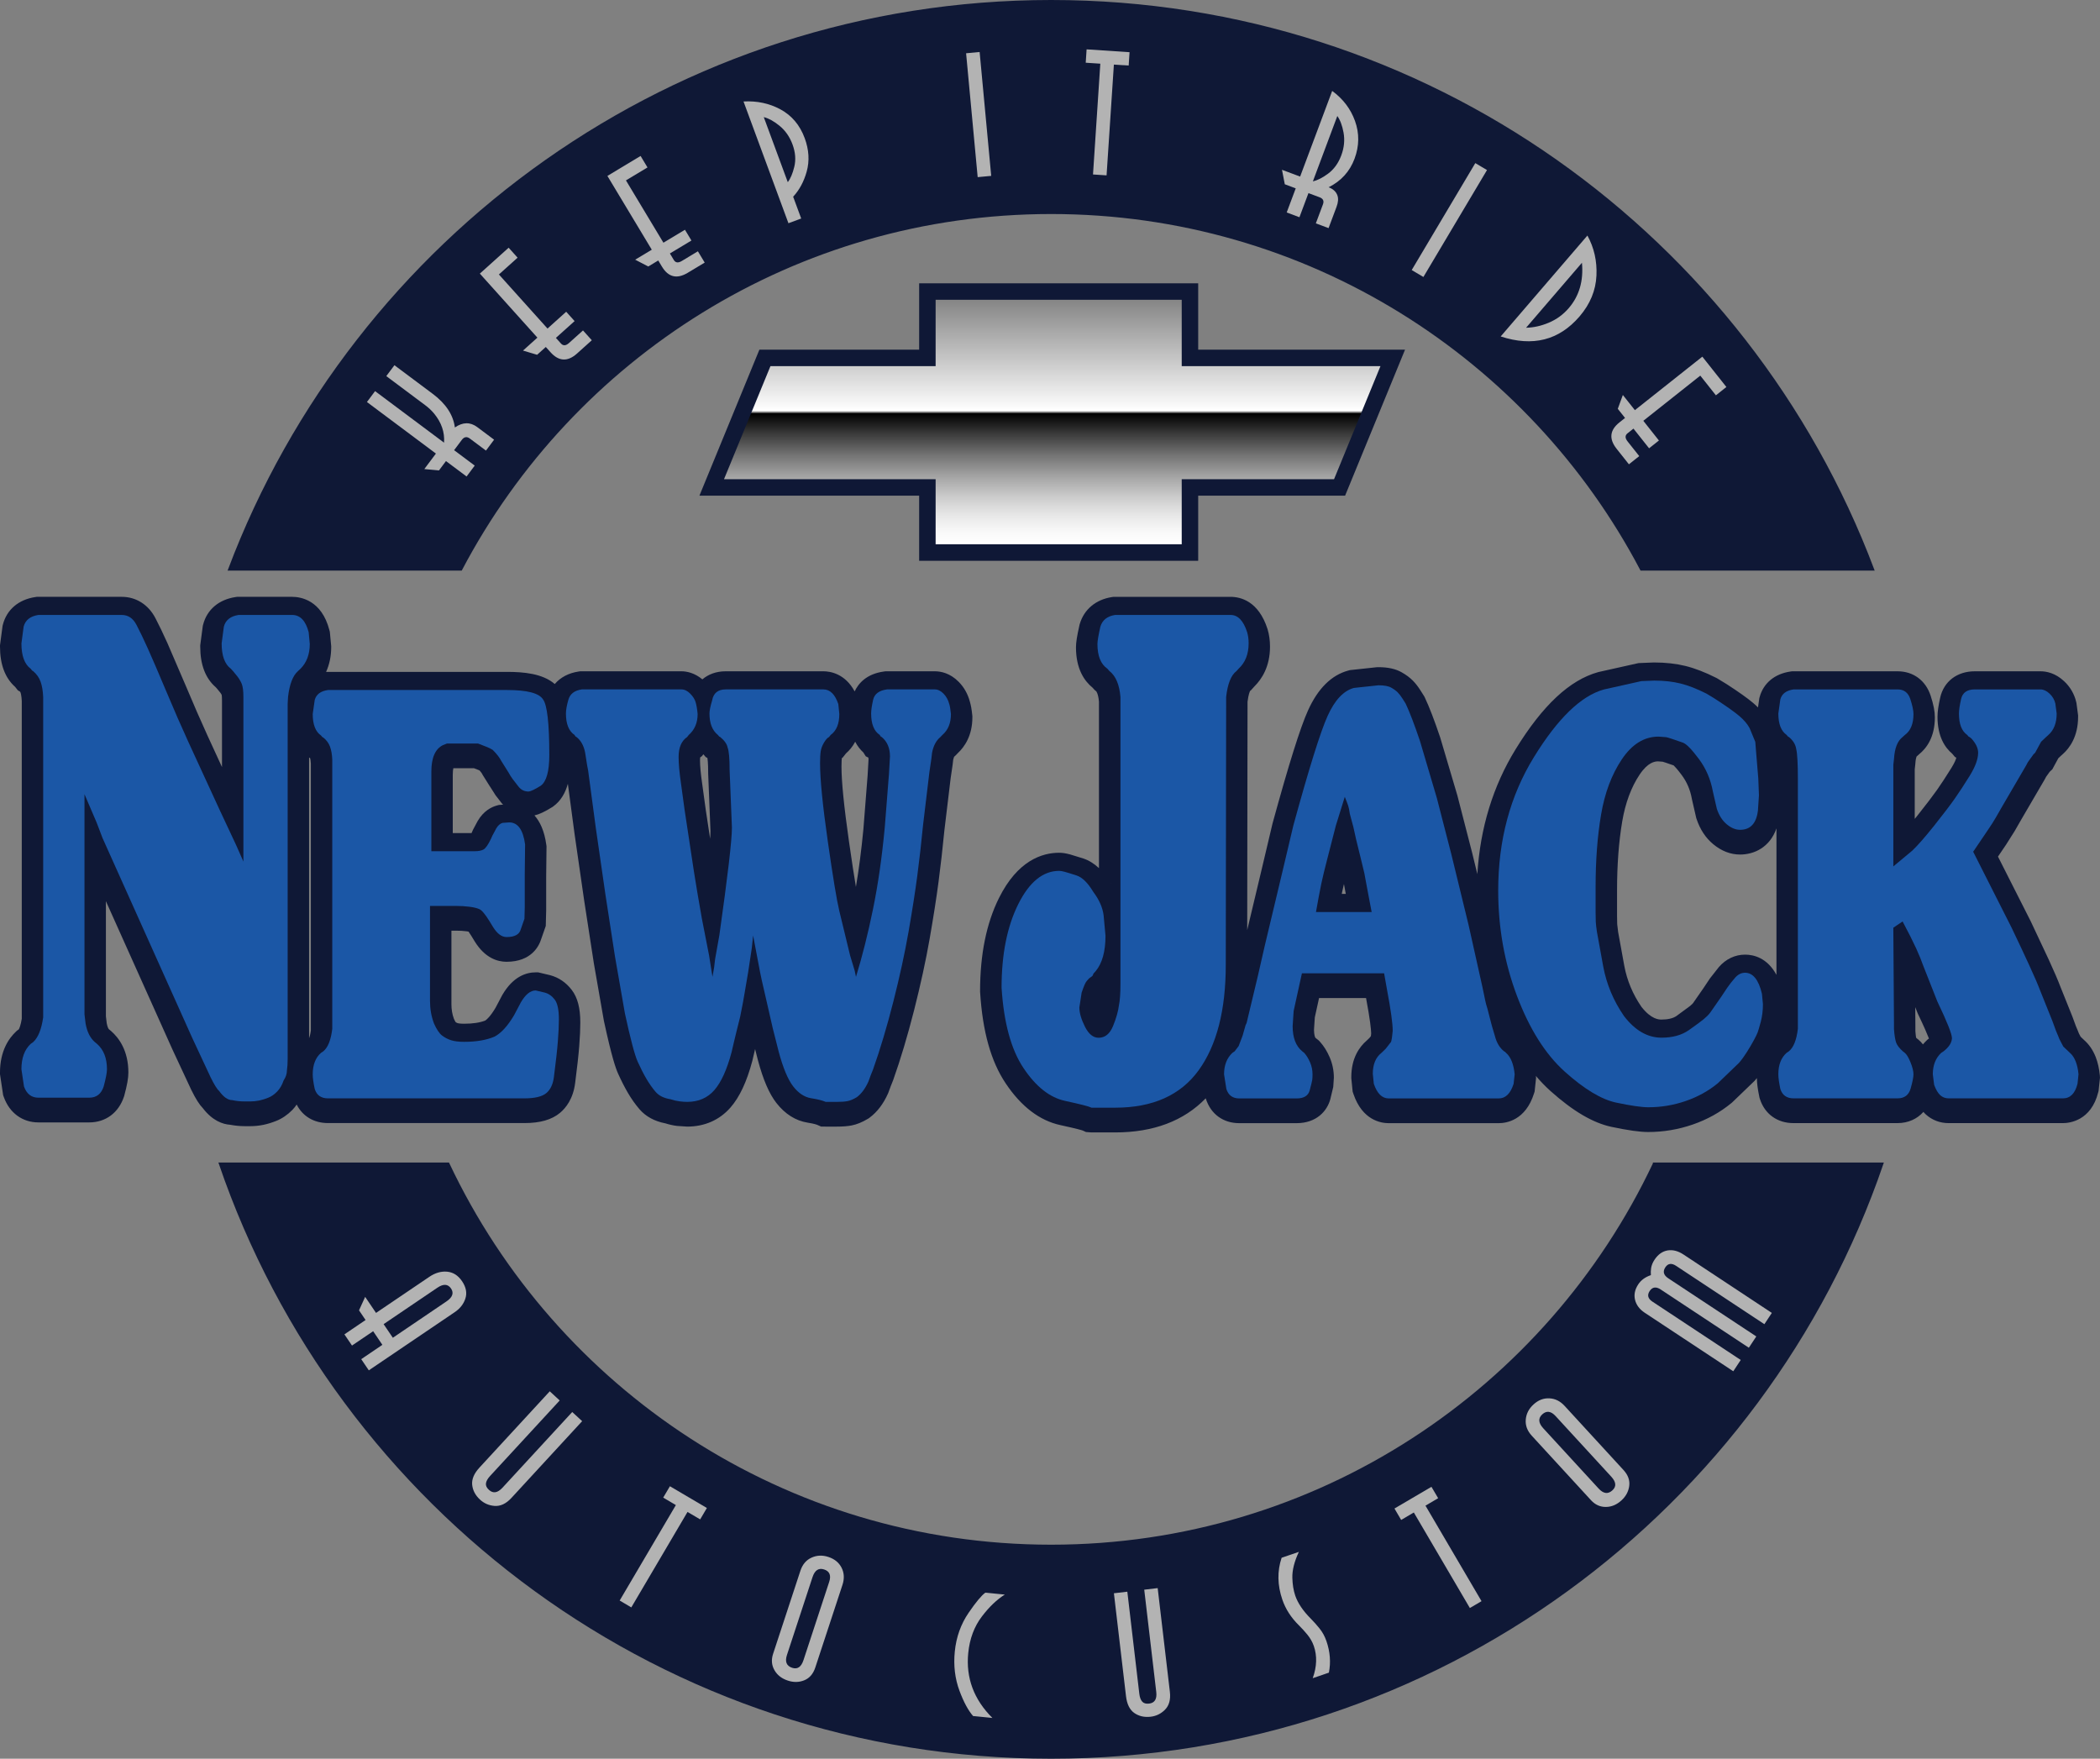 <?xml version="1.0" encoding="utf-8"?>
<!-- Generator: Adobe Illustrator 16.0.0, SVG Export Plug-In . SVG Version: 6.00 Build 0)  -->
<!DOCTYPE svg PUBLIC "-//W3C//DTD SVG 1.1//EN" "http://www.w3.org/Graphics/SVG/1.1/DTD/svg11.dtd">
<svg version="1.1" id="レイヤー_1" xmlns="http://www.w3.org/2000/svg" xmlns:xlink="http://www.w3.org/1999/xlink" x="0px"
	 y="0px" width="707.986px" height="592.917px" viewBox="7.946 10.36 707.986 592.917"
	 enable-background="new 7.946 10.36 707.986 592.917" xml:space="preserve">
<rect x="7.946" y="10.36" width="707.986" height="592.917" fill="#808080" stroke="none"/>
<path fill="#0F1836" stroke="#0F1836" stroke-width="0.774" d="M362.324,82.127c86.363,0,161.33,48.74,198.939,120.202h78.146
	C597.174,90.379,489.061,10.747,362.324,10.747c-126.731,0-234.849,79.632-277.089,191.582h78.146
	C200.993,130.867,275.961,82.127,362.324,82.127z M565.579,402.666c-35.971,76.145-113.451,128.84-203.255,128.84
	c-89.802,0-167.286-52.695-203.256-128.84H82.115C121.949,519.138,232.353,602.89,362.324,602.89
	c129.978,0,240.374-83.752,280.205-200.225H565.579L565.579,402.666z"/>
<g>
	<path fill="#B3B3B3" d="M163.729,442.306c1.371,2.027,1.734,4,1.09,5.9c-0.605,1.809-1.788,3.313-3.549,4.51l-28.987,19.627
		l-2.556-3.768l7.131-4.83l-3.106-4.59l-7.136,4.828l-2.557-3.77l7.136-4.836l-2.211-3.264l2.071-4.541l3.665,5.412l17.995-12.184
		c1.951-1.322,3.947-1.9,5.973-1.717C160.722,439.269,162.395,440.337,163.729,442.306z M160.007,444.753
		c-1.05-1.545-2.576-1.637-4.588-0.279l-18.143,12.291l3.111,4.592l18.043-12.227C160.509,447.732,161.031,446.267,160.007,444.753z
		"/>
	<path fill="#B3B3B3" d="M204.21,489.474l-23.857,25.896c-1.797,1.947-3.708,2.838-5.712,2.674
		c-1.873-0.146-3.492-0.859-4.862-2.115c-1.574-1.453-2.451-3.113-2.646-5.002c-0.188-1.889,0.638-3.83,2.47-5.813l23.689-25.705
		l3.35,3.088l-23.482,25.473c-0.815,0.891-1.274,1.703-1.379,2.461c-0.109,0.756,0.223,1.492,1.005,2.205
		c1.401,1.293,2.919,1.051,4.563-0.725l23.517-25.521L204.21,489.474z"/>
	<path fill="#B3B3B3" d="M246.261,518.746L244,522.587l-4.269-2.506l-18.949,32.182l-3.923-2.318l18.944-32.178l-4.267-2.52
		l2.261-3.834L246.261,518.746z"/>
	<path fill="#B3B3B3" d="M287.249,535.261c2.073,0.682,3.548,1.895,4.432,3.635c0.881,1.75,0.977,3.66,0.299,5.742l-9.159,27.859
		c-0.724,2.213-1.996,3.666-3.817,4.371c-1.723,0.676-3.542,0.701-5.453,0.066c-2.034-0.67-3.526-1.816-4.475-3.451
		c-0.992-1.689-1.156-3.541-0.5-5.545l9.21-28.023c0.706-2.135,1.951-3.617,3.743-4.424
		C283.319,534.671,285.229,534.589,287.249,535.261z M285.789,539.47c-1.843-0.609-3.147,0.258-3.917,2.602l-8.608,26.209
		c-0.75,2.271-0.168,3.719,1.751,4.344c1.781,0.594,3.055-0.268,3.813-2.58l8.663-26.371
		C288.215,541.48,287.643,540.076,285.789,539.47z"/>
	<path fill="#B3B3B3" d="M346.705,547.937c-2.692,1.686-5.268,4.145-7.728,7.383c-2.595,3.406-4.125,7.52-4.604,12.336
		c-0.828,8.361,1.889,15.65,8.15,21.881l-6.509-0.65c-1.648-1.879-3.177-4.713-4.589-8.504c-1.525-4.092-2.053-8.496-1.585-13.23
		c0.487-4.896,2.05-9.273,4.688-13.115c2.41-3.521,4.28-5.768,5.604-6.74L346.705,547.937z"/>
	<path fill="#B3B3B3" d="M398.241,545.753l4.113,34.975c0.308,2.633-0.264,4.664-1.698,6.074c-1.329,1.32-2.919,2.096-4.771,2.311
		c-2.117,0.248-3.963-0.168-5.518-1.248c-1.55-1.084-2.489-2.969-2.803-5.666l-4.08-34.705l4.526-0.531l4.04,34.404
		c0.139,1.195,0.463,2.08,0.962,2.641c0.505,0.58,1.28,0.805,2.335,0.682c1.891-0.221,2.699-1.531,2.414-3.936l-4.05-34.465
		L398.241,545.753z"/>
	<path fill="#B3B3B3" d="M445.836,533.541c-1.533,3.285-2.263,6.197-2.193,8.74c0.06,2.275,0.386,4.273,0.979,6.018
		c0.876,2.541,2.612,5.115,5.214,7.73c1.108,1.135,2.097,2.234,2.955,3.313c1.008,1.242,1.796,2.686,2.345,4.291
		c1.243,3.613,1.516,7.154,0.826,10.619l-5.451,1.875c1.4-3.881,1.521-7.5,0.374-10.848c-0.473-1.355-1.192-2.629-2.171-3.83
		c-0.879-1.074-1.834-2.127-2.878-3.16c-2.616-2.578-4.47-5.457-5.556-8.617c-1.682-4.895-1.771-9.604-0.253-14.145L445.836,533.541
		z"/>
	<path fill="#B3B3B3" d="M490.538,511.605l2.26,3.842l-4.271,2.51l18.895,32.205l-3.934,2.305l-18.891-32.205l-4.271,2.512
		l-2.255-3.85L490.538,511.605z"/>
	<path fill="#B3B3B3" d="M524.926,483.865c1.604-1.48,3.388-2.178,5.345-2.086c1.949,0.082,3.669,0.928,5.147,2.537l19.842,21.604
		c1.572,1.707,2.225,3.523,1.949,5.451c-0.254,1.84-1.117,3.438-2.6,4.803c-1.579,1.447-3.314,2.193-5.204,2.215
		c-1.96,0.043-3.649-0.717-5.08-2.27l-19.96-21.73c-1.52-1.648-2.197-3.465-2.033-5.422
		C522.494,487.001,523.355,485.302,524.926,483.865z M527.885,487.191c-1.43,1.313-1.308,2.881,0.356,4.691l18.663,20.316
		c1.615,1.756,3.167,1.959,4.649,0.588c1.389-1.27,1.26-2.793-0.381-4.588l-18.784-20.441
		C530.831,486.056,529.326,485.869,527.885,487.191z"/>
	<path fill="#B3B3B3" d="M560.266,443.341c0.938-1.424,2.354-2.451,4.256-3.1c-0.071-0.805-0.044-1.605,0.083-2.426
		c0.161-0.939,0.539-1.855,1.138-2.758c1.187-1.799,2.648-2.836,4.396-3.139c1.755-0.289,3.536,0.166,5.345,1.355l29.813,19.707
		l-2.513,3.801l-29.729-19.646c-1.55-1.035-2.772-0.871-3.66,0.467c-0.938,1.424-0.604,2.652,0.979,3.699l29.685,19.609
		l-2.516,3.809l-29.683-19.621c-1.582-1.047-2.839-0.887-3.743,0.498c-0.912,1.373-0.604,2.568,0.916,3.572l29.778,19.678
		l-2.509,3.805l-29.869-19.736c-1.744-1.162-2.828-2.611-3.255-4.346C558.754,446.818,559.115,445.083,560.266,443.341z"/>
</g>
<path fill="#0F1836" d="M411.9,128.238c0-6.278,0-22.375,0-22.375h-5.555h-88.521c0,0,0,16.098,0,22.375c-9.005,0-53.854,0-53.854,0
	l-20.222,49.233c0,0,64.627,0,74.076,0c0,6.198,0,21.943,0,21.943H411.9c0,0,0-15.746,0-21.943c8.837,0,49.526,0,49.526,0
	l20.212-49.233C481.638,128.238,421.245,128.238,411.9,128.238z"/>
<g>
	<path fill="#B3B3B3" d="M134.398,142.22l23.253,17.375c0.253-3.519-0.868-6.791-3.36-9.819c-0.855-1.028-1.858-1.972-3.013-2.832
		l-13.097-9.788l2.742-3.671l12.912,9.648c4.421,3.304,6.909,7.083,7.467,11.337c2.667-1.846,5.182-1.886,7.548-0.118l5.674,4.24
		l-2.744,3.671l-5.414-4.045c-1.026-0.767-1.935-0.622-2.725,0.436l-2.6,3.476l6.953,5.196l-2.744,3.671l-6.953-5.196l-2.354,3.151
		L151,168.496l3.908-5.229l-23.253-17.376L134.398,142.22z"/>
	<path fill="#B3B3B3" d="M169.719,102.599l9.71-8.729l3.017,3.358l-6.301,5.663l16.387,18.231l6.301-5.664l2.832,3.151l-6.301,5.663
		l1.703,1.895c0.753,0.837,1.659,0.779,2.72-0.175l4.709-4.232l2.971,3.305l-4.974,4.471c-3.158,2.838-6.138,2.697-8.942-0.423
		l-1.596-1.775l-2.927,2.629l-4.76-1.417l4.854-4.363L169.719,102.599z"/>
	<path fill="#B3B3B3" d="M212.723,69.667l11.188-6.727l2.326,3.869l-7.261,4.365l12.632,21.009l7.26-4.366l2.185,3.631l-7.263,4.365
		l1.313,2.184c0.581,0.965,1.479,1.08,2.704,0.345l5.427-3.264l2.291,3.81l-5.731,3.445c-3.638,2.188-6.538,1.484-8.698-2.111
		l-1.23-2.047l-3.372,2.027l-4.406-2.294l5.596-3.363L212.723,69.667z"/>
	<path fill="#B3B3B3" d="M258.612,44.569c4.537-0.246,8.668,0.631,12.395,2.629c3.857,2.075,6.602,5.317,8.228,9.725
		c1.453,3.935,1.676,7.702,0.671,11.301c-0.944,3.372-2.463,6.188-4.56,8.452l2.713,7.35l-4.302,1.587L258.612,44.569z
		 M273.536,71.775c0.913-1.185,1.646-2.916,2.197-5.192c0.579-2.367,0.377-4.882-0.605-7.544c-0.962-2.606-2.447-4.72-4.458-6.34
		c-1.863-1.506-3.605-2.459-5.228-2.855L273.536,71.775z"/>
	<path fill="#B3B3B3" d="M338.214,27.889l3.905,41.763l-4.563,0.426l-3.904-41.763L338.214,27.889z"/>
	<path fill="#B3B3B3" d="M388.761,27.957l-0.3,4.504l-4.986-0.329l-2.463,37.349l-4.574-0.302l2.464-37.349l-4.92-0.325l0.297-4.504
		L388.761,27.957z"/>
	<path fill="#B3B3B3" d="M457.074,41.011c3.655,2.675,6.221,6.049,7.689,10.123c1.506,4.192,1.456,8.444-0.157,12.754
		c-1.604,4.293-4.515,7.496-8.729,9.609c1.521,0.569,2.505,1.478,2.955,2.724c0.378,1.053,0.281,2.344-0.29,3.872l-2.686,7.175
		l-4.292-1.606l2.398-6.411c0.429-1.145,0.051-1.94-1.139-2.384l-3.748-1.403l-3.041,8.131l-4.293-1.606l3.042-8.13l-3.688-1.379
		l-0.943-4.876l6.113,2.287L457.074,41.011z M450.565,71.496c1.515-0.326,3.207-1.176,5.074-2.551
		c2.006-1.47,3.503-3.533,4.498-6.191c0.975-2.601,1.227-5.172,0.764-7.712c-0.43-2.358-1.128-4.216-2.096-5.575L450.565,71.496z"/>
	<path fill="#B3B3B3" d="M509.267,67.692l-21.443,36.049l-3.938-2.343l21.439-36.049L509.267,67.692z"/>
	<path fill="#B3B3B3" d="M543.119,89.766c2.26,4.122,3.273,8.613,3.05,13.474c-0.228,5.04-2.13,9.64-5.705,13.802
		c-6.913,8.042-15.774,10.291-26.584,6.745L543.119,89.766z M541.276,98.944l-18.831,21.906c2.514-0.045,5.049-0.606,7.613-1.683
		c2.643-1.11,4.902-2.756,6.777-4.937C540.37,110.119,541.849,105.023,541.276,98.944z"/>
	<path fill="#B3B3B3" d="M581.864,130.598l8.111,10.229l-3.536,2.805l-5.265-6.639l-19.208,15.23l5.263,6.639l-3.319,2.632
		l-5.264-6.639l-1.996,1.583c-0.882,0.7-0.88,1.607,0.006,2.725l3.938,4.962l-3.483,2.762l-4.153-5.241
		c-2.639-3.326-2.313-6.293,0.975-8.899l1.871-1.484l-2.444-3.083l1.708-4.664l4.058,5.115L581.864,130.598z"/>
</g>
<g>
	<path fill="none" d="M246.702,271.069c0-3.805-0.235-5.021-0.273-5.203c-0.259-0.126-0.537-0.263-0.537-0.263
		s-0.579-0.682-0.81-0.95c-0.192,0.245-0.51,0.644-0.51,0.644s-0.282,0.19-0.544,0.37c-0.04,0.183-0.081,0.467-0.081,0.99
		c0,1.903,0.24,4.524,0.721,7.847c0,0,1.221,8.898,1.221,8.906c0,0.002,0.719,4.749,1.468,9.699
		c0.083-1.129,0.119-1.945,0.122-2.511c-0.016-0.363-0.775-19.385-0.775-19.385L246.702,271.069L246.702,271.069z"/>
	<path fill="none" d="M245.012,264.571c-0.03,0.025-0.052,0.06-0.08,0.085C244.933,264.657,245,264.586,245.012,264.571
		L245.012,264.571z"/>
	<path fill="none" d="M299.819,265.33c0,0-0.495-0.795-0.8-1.286c-0.996-0.906-1.961-2.083-2.757-3.616
		c-0.893,1.684-1.993,2.961-3.091,3.911c-0.016,0.021-1.166,1.473-1.166,1.473s-0.18,0.08-0.24,0.109
		c-0.036,0.245-0.125,1.028-0.125,2.858c0,5.037,0.852,13.542,2.529,25.281c0.988,6.896,1.747,11.773,2.339,15.309
		c1.012-6.027,1.86-12.533,2.516-19.438c0,0,1.412-17.96,1.424-18.111c0.008-0.139,0.279-4.85,0.313-5.422
		c-0.008-0.285-0.028-0.489-0.06-0.625C300.261,265.55,299.819,265.33,299.819,265.33z"/>
	<path fill="none" d="M112.15,265.754c0,26.087,0,75.33,0,94.628c0.147-0.363,0.397-1.172,0.595-2.609c0-0.564,0-89.612,0-89.993
		c-0.051-1.016-0.165-1.541-0.255-1.845C112.368,265.871,112.243,265.804,112.15,265.754z"/>
	<path fill="none" d="M177.162,281.233c0,0-2.139-2.76-2.145-2.763c-0.001-0.002-1.98-3.116-1.98-3.116l0.243,0.414l-2.637-4.206
		l-0.146-0.288c-0.063-0.127-0.295-0.524-0.871-1.167c-0.167-0.075-0.326-0.145-0.326-0.145h0.001c0,0-0.773-0.302-1.539-0.6
		c-0.1,0-4.006,0-4.006,0s-1.649,0-2.974,0c-0.098,0.453-0.195,1.167-0.195,2.243c0,0,0,11.896,0,19.612c0.456,0,4.938,0,6.33,0
		c0.004-0.008,0.504-1.14,0.504-1.14l1.541-2.883l0.082-0.139c1.97-3.321,4.573-4.625,6.411-5.132l0.698-0.193
		c0,0,1.116-0.078,1.407-0.098C177.434,281.489,177.283,281.383,177.162,281.233z"/>
	<path fill="none" d="M654.486,352.023c0,0-0.643-1.631-0.838-2.119c0.025,3.766,0.044,6.447,0.044,6.465c0,0,0,1.232,0,1.676
		c0.091,1.146,0.188,1.814,0.245,2.146c0.063,0.064,0.149,0.148,0.256,0.248c0.199,0.156,0.458,0.359,0.493,0.387
		c0.561,0.455,1.067,1.014,1.555,1.625c0.409-0.48,0.819-0.928,1.217-1.301l0.46-0.43c0,0,0.196-0.131,0.354-0.232
		c-0.553-1.432-1.603-3.91-3.676-8.232L654.486,352.023z"/>
	<path fill="none" d="M594.591,298.443c-3.233,0-6.293-1.188-9.073-3.505c-2.539-2.098-4.424-4.955-5.602-8.491l-0.109-0.328
		l-1.452-6.324l-0.03-0.164c-0.552-3.039-1.671-5.656-3.43-8.005c-1.479-1.979-2.314-2.862-2.697-3.228
		c-1.007-0.347-2.749-0.948-2.766-0.955c0,0-0.675-0.21-0.951-0.297c-0.484-0.036-1.201-0.089-1.576-0.116
		c-1.047,0.016-3.376,0.271-6.188,4.472c-2.834,4.233-4.81,9.552-5.866,15.806c-1.154,6.832-1.739,14.623-1.739,23.162v8.648
		c0,0,0.047,2.719,0.05,2.77c0,0,0.298,2.516,0.314,2.648c0.174,0.961,2.087,11.475,2.082,11.447
		c0.917,4.92,2.868,9.564,5.781,13.816c3.349,4.264,5.924,4.279,6.774,4.279c2.192,0,3.901-0.42,5.035-1.209
		c0,0,4.586-3.379,4.591-3.379c0.671-0.561,0.925-0.869,0.988-0.949c0.229-0.334,3.563-5.129,3.563-5.129l-0.129,0.193
		c0.292-0.439,2.238-3.363,2.265-3.396c0,0,3.03-3.85,3.03-3.852c2.334-2.689,5.462-4.168,8.806-4.168
		c2.86,0,7.479,1.037,10.591,6.826c0-14.891,0-35.455,0-49.392C604.608,296.034,599.324,298.443,594.591,298.443z"/>
	<path fill="none" d="M461.041,308.388c-0.251,1.102-0.544,2.381-0.574,2.521c-0.025,0.135-0.08,0.412-0.157,0.805
		c0.673,0,0.68,0,1.353,0c-0.155-0.84-0.282-1.518-0.286-1.527C461.374,310.187,461.202,309.253,461.041,308.388z"/>
	<path fill="none" d="M382.612,308.283c0.033,0.057,0.071,0.096,0.104,0.152l-0.426-0.633
		C382.41,307.96,382.496,308.121,382.612,308.283z"/>
	<path fill="#0F1836" d="M201.862,375.394L201.862,375.394c-0.003,0.021-0.005,0.037-0.007,0.059L201.862,375.394z"/>
	<path fill="#0F1836" d="M334.862,246.647c0.021,0.073,0.037,0.173,0.059,0.248c0.013,0.04,0.034,0.07,0.044,0.11L334.862,246.647z"
		/>
	<path fill="#0F1836" d="M334.921,246.896c-0.699-2.602-1.959-4.851-3.766-6.674c-2.898-2.936-5.997-3.554-8.083-3.554h-16.08
		h-0.477l-0.475,0.063c-6.02,0.798-8.732,4.095-9.961,6.72c-3.26-6.045-8.313-6.783-10.548-6.783h-32.914
		c-3.14,0-5.836,0.979-7.876,2.723c-2.567-2.138-5.211-2.723-7.064-2.723h-34.097l-0.514,0.075c-3.4,0.491-6.174,1.978-8.089,4.22
		c-4.11-3.552-10.566-4.092-16.033-4.092h-60.428h-0.508l-0.129,0.019c1.123-2.487,1.726-5.283,1.726-8.319v-0.339l-0.459-4.873
		l-0.146-0.559c-2.627-10.139-9.674-11.233-12.581-11.233H88.397H87.85l-0.541,0.083c-5.611,0.854-9.578,4.238-10.882,9.283
		l-0.11,0.426l-0.865,6.538v0.476c0,6.086,1.764,10.657,5.203,13.649l0.521,0.576c-0.007-0.009,1.075,1.324,1.075,1.324
		c0.186,0.232,0.32,0.481,0.439,0.728c0.038,0.262,0.097,0.818,0.097,1.856c0,0,0,12.954,0,22.455
		c-2.499-5.43-4.861-10.561-4.861-10.561c-2.304-5.034-4.778-10.71-7.362-16.879c-0.005-0.01-6.175-14.351-6.175-14.351
		c-1.466-3.252-2.825-6.083-4.04-8.404c-2.376-4.569-6.521-7.199-11.365-7.199H20.344l-0.544,0.083
		c-5.608,0.854-9.573,4.238-10.88,9.283l-0.108,0.424l-0.865,6.539v0.476c0,6.007,1.722,10.542,5.082,13.539l0.956,1.193
		c0,0,0.342,0.198,0.669,0.388c0.06,0.083,0.154,0.167,0.185,0.254c0.137,0.374,0.371,1.271,0.448,2.97c0,0.346,0,106.604,0,107.086
		c-0.366,2.26-0.823,3.271-1.007,3.584c-0.082,0.061-0.597,0.43-0.597,0.43l-0.343,0.32c-2.461,2.307-5.395,6.578-5.395,13.811
		v0.537l1.057,7.072l0.243,0.676c1.924,5.34,6.277,8.523,11.646,8.523h17.151c5.521,0,9.896-3.252,11.702-8.699l0.066-0.195
		l0.054-0.201c0.944-3.502,1.364-5.879,1.364-7.713c0-7.355-3.163-11.664-5.817-13.984l-0.142-0.117c0,0-0.417-0.348-0.605-0.506
		c-0.157-0.139-0.498-0.744-0.733-2.004c-0.057-0.455-0.216-1.801-0.281-2.357c0-0.441,0-19.469,0-38.807
		c8.556,19.068,22.483,50.111,22.483,50.111c0.046,0.094,6.3,13.5,6.3,13.5l0.036,0.07c1.502,3.043,2.671,4.873,3.911,6.162
		c3.196,4.146,6.607,5.357,9.162,5.535c1.564,0.293,3.214,0.475,4.962,0.475h1.733c1.547,0,3.084-0.156,4.57-0.463
		c1.446-0.311,2.828-0.736,4.275-1.318c1.92-0.758,3.763-2.008,5.435-3.695c0.541-0.559,1.012-1.176,1.452-1.813
		c1.995,3.943,5.807,6.242,10.546,6.242h66.239c5.277,0,9.195-1.121,11.977-3.43c1.987-1.658,4.472-4.752,5.129-10.154
		c0.675-5.197,1.136-9.373,1.371-12.406c0.243-3.148,0.358-5.73,0.358-7.893c0-4.889-0.903-8.367-2.846-10.951
		c-1.908-2.533-4.454-4.275-7.367-5.029l-3.985-0.947h-0.845c-3.126,0-7.618,1.332-11.278,7.678l-0.069,0.119
		c0,0-1.919,3.639-2.182,4.137c-1.771,2.98-2.996,3.996-3.479,4.316c-1.804,0.703-4.182,1.07-7.118,1.07
		c-1.521,0-2.137-0.178-2.2-0.199c-0.229-0.072-0.445-0.207-0.661-0.344c-0.118-0.186-0.313-0.531-0.578-1.096
		c-0.563-1.523-0.843-3.137-0.843-4.934c0,0,0-16.139,0-24.805c0.62,0,1.49,0,1.49,0c1.344,0,2.56,0.07,3.615,0.215
		c0.313,0.039,0.456,0.07,0.657,0.105c0.218,0.305,0.494,0.703,0.873,1.318c0.001,0,1.2,1.965,1.2,1.965
		c3.51,5.697,7.777,6.889,10.744,6.889c8.42,0,10.975-5.361,11.676-7.635l1.553-4.445l0.136-5.293v-11.213
		c-0.001,0.084,0.109-9.794,0.109-9.794l0.006-0.523l-0.07-0.521c-0.641-4.762-2.175-7.873-3.998-9.913
		c1.621-0.379,3.405-1.209,5.892-2.744l0.222-0.138l0.213-0.153c2.646-1.913,4.121-4.687,4.936-7.623
		c0.669,5.011,2.247,16.823,2.247,16.823c0.011,0.076,3.247,22.491,3.247,22.491c0.012,0.07,3.27,21.209,3.27,21.209l3.383,19.377
		l0.031,0.145c2.613,12.068,3.917,15.775,4.76,17.666c1.108,2.461,2.229,4.648,3.33,6.523c1.167,1.994,2.471,3.836,3.871,5.465
		c2.149,2.48,5.08,4.064,8.722,4.766c1.335,0.42,2.659,0.713,3.938,0.871c0.005,0,3.438,0.229,3.438,0.229
		c5.87,0,10.916-2.227,14.596-6.439c3.077-3.531,5.479-8.662,7.35-15.688l0.029-0.109l0.805-3.455
		c-0.003,0.012,0.043-0.18,0.109-0.453c0.467,1.848,0.938,3.711,0.938,3.711c1.777,6.635,3.8,11.32,6.21,14.428
		c2.95,3.785,6.514,6.029,10.6,6.68c2.324,0.363,3.078,0.689,3.109,0.701l1.386,0.605l1.56,0.02h3.685
		c2.039,0,3.697-0.129,5.071-0.396c1.751-0.35,3.527-1.072,5.448-2.223l0.319-0.188l0.301-0.23c2.559-1.912,4.642-4.654,6.188-8.145
		l0.094-0.215c0,0,0.763-2.066,0.826-2.246c0.07-0.176,0.794-1.98,0.794-1.98l0.047-0.135c2.436-6.842,4.793-14.723,7.013-23.422
		c2.19-8.623,3.959-16.74,5.256-24.129c1.313-7.563,2.296-13.846,3.001-19.221c0.706-5.359,1.369-11.198,1.971-17.344
		c0.009-0.074,2.083-17.359,2.105-17.546c0.025-0.18,0.676-4.604,0.676-4.604s0.132-1.152,0.188-1.658
		c0.156-0.731,0.336-1.021,0.341-1.024l0.078-0.081l0.479-0.436c0,0,0.479-0.506,0.597-0.627c2.367-2.199,4.969-5.992,4.969-12.136
		v-0.356l-0.034-0.354C335.531,249.488,335.274,248.079,334.921,246.896z M112.745,357.771c-0.196,1.439-0.446,2.246-0.595,2.609
		c0-19.299,0-68.542,0-94.627c0.094,0.05,0.218,0.117,0.34,0.181c0.09,0.305,0.204,0.83,0.255,1.845
		C112.745,268.16,112.745,357.208,112.745,357.771z M176.153,281.729l-0.698,0.193c-1.838,0.507-4.441,1.811-6.411,5.132
		l-0.082,0.139l-1.541,2.883c0,0-0.5,1.131-0.504,1.14c-1.394,0-5.874,0-6.33,0c0-7.716,0-19.612,0-19.612
		c0-1.077,0.099-1.79,0.195-2.243c1.323,0,2.974,0,2.974,0s3.906,0,4.006,0c0.766,0.298,1.539,0.6,1.539,0.6H169.3
		c0,0,0.159,0.07,0.326,0.145c0.576,0.644,0.809,1.041,0.871,1.167l0.146,0.288l2.637,4.206l-0.243-0.414
		c0,0,1.979,3.114,1.98,3.116c0.005,0.003,2.145,2.763,2.145,2.763c0.121,0.15,0.272,0.256,0.398,0.398
		C177.269,281.652,176.153,281.729,176.153,281.729z M245.012,264.571L245.012,264.571c-0.014,0.015-0.08,0.085-0.08,0.085
		C244.963,264.631,244.982,264.597,245.012,264.571z M247.355,293.11c-0.749-4.95-1.467-9.697-1.468-9.699
		c0-0.007-1.221-8.906-1.221-8.906c-0.479-3.323-0.721-5.944-0.721-7.847c0-0.523,0.041-0.808,0.081-0.99
		c0.262-0.179,0.544-0.37,0.544-0.37s0.315-0.399,0.51-0.644c0.229,0.268,0.81,0.95,0.81,0.95s0.278,0.136,0.537,0.263
		c0.038,0.181,0.273,1.398,0.273,5.203v0.145c0,0,0.761,19.021,0.775,19.385C247.474,291.165,247.438,291.981,247.355,293.11z
		 M300.448,271.818c-0.012,0.15-1.424,18.111-1.424,18.111c-0.653,6.907-1.503,13.412-2.518,19.439
		c-0.591-3.533-1.349-8.412-2.337-15.31c-1.68-11.739-2.529-20.245-2.529-25.281c0-1.83,0.089-2.613,0.125-2.858
		c0.062-0.029,0.24-0.109,0.24-0.109s1.149-1.453,1.166-1.473c1.098-0.95,2.198-2.227,3.091-3.911
		c0.796,1.532,1.761,2.709,2.757,3.616c0.306,0.491,0.8,1.286,0.8,1.286s0.44,0.221,0.884,0.442
		c0.029,0.135,0.051,0.339,0.058,0.625C300.727,266.968,300.457,271.679,300.448,271.818z"/>
	<path fill="#0F1836" d="M715.885,372.982c-0.217-2.342-0.679-4.396-1.408-6.281c-0.942-2.381-2.275-4.309-3.979-5.771l0.255,0.23
		c0,0-0.95-0.902-1.354-1.287c-0.287-0.549-0.494-0.945-0.581-1.111c-0.073-0.186-0.393-0.992-0.393-0.992s-0.499-1.18-0.605-1.432
		c-0.104-0.287-1.211-3.297-1.211-3.297l-3.943-9.813l0.052,0.131c-0.954-2.516-2.318-5.697-4.058-9.463l-6.063-12.898
		c0,0-8.274-16.352-11.06-21.855c1.372-2.025,2.76-4.075,2.76-4.075c-0.051,0.071,2.832-4.48,2.832-4.48
		c-0.004,0.008,2.161-3.768,2.161-3.768c-0.047,0.08,7.992-13.687,7.992-13.687l0.08-0.137c0,0,0.242-0.461,0.402-0.763
		c0.312-0.435,0.805-1.124,1.208-1.687c0.011-0.011,0.893-0.846,0.893-0.846s1.436-2.643,2.014-3.712
		c0.393-0.37,0.729-0.689,0.781-0.741c0.104-0.095,0.721-0.651,0.721-0.651c2.313-2.034,5.166-5.938,5.166-12.579v-0.479
		l-0.556-4.175l-0.078-0.336c-0.623-2.682-2.03-5.104-4.073-7.005c-2.947-2.768-5.974-3.353-7.986-3.353H673.73
		c-5.986,0-10.463,3.42-11.686,8.924c-0.609,2.723-0.896,4.77-0.896,6.424c0,6.64,2.507,10.369,4.95,12.432
		c0.057,0.067,0.917,1.097,0.917,1.097s0.26,0.132,0.481,0.247c-0.15,0.579-0.532,1.638-1.643,3.427
		c-1.896,3.041-3.481,5.469-4.847,7.408c-1.433,2.034-3.659,4.953-6.617,8.673c-0.322,0.405-0.609,0.749-0.916,1.128
		c0-8.358,0-16.331,0-16.715c0.056-0.503,0.189-1.724,0.189-1.724l0.013-0.175c0.088-1.403,0.3-2.109,0.403-2.387
		c0.069-0.063,0.762-0.691,0.863-0.785c2.546-2.057,5.318-5.801,5.318-12.453c0-1.99-0.449-4.299-1.416-7.266
		c-1.675-5.165-5.849-8.254-11.161-8.254h-35.577l-0.516,0.074c-5.318,0.768-9.109,3.896-10.399,8.582l-0.124,0.452l-0.432,3.077
		c-0.521-0.518-1.073-1.028-1.673-1.536c-1.902-1.605-4.791-3.658-8.834-6.279l-0.171-0.107l-3.146-1.918l-0.259-0.13
		c-3.741-1.889-7.227-3.236-10.353-4.005c-3.169-0.783-6.72-1.182-10.553-1.182h-0.146l-5.146,0.208l-13.438,3l-0.179,0.049
		c-9.584,2.66-18.674,11.147-27.788,25.947c-7.642,12.409-11.979,26.559-12.933,42.144l-1.763-7.233
		c-0.023-0.093-4.971-19.279-4.971-19.279l-5.772-19.494l-0.041-0.126c-1.975-5.852-3.648-10.209-5.121-13.32l-0.174-0.367
		l-0.438-0.703c-0.041-0.065-0.935-1.475-0.935-1.475c-0.817-1.28-1.639-2.329-2.519-3.222c-1.008-1.022-2.233-1.938-3.756-2.802
		c-2.034-1.168-4.616-1.743-7.872-1.743h-0.388l-9.204,0.99l-0.538,0.145c-5.68,1.52-10.253,6.043-13.596,13.446
		c-2.602,5.754-6.506,18.199-11.945,38.042l-0.033,0.124l-3.493,14.777l-5.03,21.1c0.033-24.457,0.107-75.332,0.107-75.332
		s0-1.026,0-1.613c0.307-2.484,0.756-3.467,0.886-3.694c0.142-0.106,0.28-0.213,0.28-0.213s1.104-1.221,1.164-1.292
		c2.489-2.468,5.25-6.695,5.25-13.405c0-2.065-0.27-4.015-0.799-5.798l-0.047-0.153c-3.029-9.428-9.111-10.835-12.466-10.835
		h-38.915h-0.563l-0.557,0.086c-5.385,0.845-9.313,4.126-10.775,9.004l-0.073,0.243l-0.056,0.25
		c-0.829,3.681-1.166,5.831-1.166,7.418c0,7.345,2.861,11.396,5.578,13.605c0.184,0.203,0.737,0.813,0.737,0.813l0.494,0.401
		c0.013,0.009,0.686,0.741,0.942,3.493c0,0.559,0,35.764,0,56.147c-1.638-1.531-3.388-2.627-5.286-3.254
		c-0.027-0.01-4.457-1.369-4.457-1.369c-1.445-0.385-2.606-0.561-3.667-0.561c-5.799,0-14.027,2.648-20.303,15.266
		c-4.225,8.473-6.367,19.021-6.367,31.35v0.23l0.015,0.227c0.835,13.234,3.651,23.262,8.606,30.656
		c5.229,7.832,11.446,12.574,18.464,14.092c5.837,1.27,7.245,1.723,7.54,1.836l1.066,0.486l1.865,0.143h7.957
		c12.928,0,23.174-3.875,30.561-11.506l0.057,0.178c1.635,5.141,5.835,8.205,11.237,8.205h19.317c6.816,0,10.355-4.186,11.396-8.104
		c0.003-0.012,0.984-4.109,0.984-4.109c0.017-0.104,0.207-3.121,0.207-3.121c0-2.395-0.48-4.725-1.429-6.924
		c-0.879-2.023-1.961-3.754-3.229-5.154l-0.398-0.441l-1.137-0.902c-0.153-0.129-0.486-1.025-0.508-2.688
		c0.034-0.521,0.229-3.434,0.279-4.232c0.165-0.748,0.994-4.527,1.428-6.508c5.253,0,10.438,0,15.848,0
		c1.401,7.467,1.69,10.623,1.725,11.924c-0.032,0.354-0.063,0.662-0.093,0.904c-0.009,0.012-0.264,0.336-0.442,0.57
		c-0.233,0.23-0.438,0.436-0.503,0.496c-0.097,0.094-0.491,0.465-0.496,0.471c-2.465,2.129-5.164,5.898-5.164,12.305v0.359
		l0.456,4.531l0.262,0.775c3.011,8.891,9.305,9.85,11.87,9.85h37.086c2.63,0,9.059-0.971,11.91-9.982l0.22-0.693l0.488-4.604
		l-0.06-0.645c1.56,1.834,3.188,3.523,4.887,5.055c7.592,6.801,14.313,10.76,20.567,12.105c5.633,1.188,9.567,1.742,12.413,1.742
		c5.11,0,10.147-0.848,14.973-2.51c4.896-1.686,9.299-4.127,13.088-7.262l0.208-0.174l7.593-7.305l0.228-0.262
		c0.181-0.215,0.359-0.438,0.541-0.662c0.017,1.664,0.271,3.65,0.814,6.252l0.073,0.354l0.106,0.342
		c1.623,5.148,5.868,8.227,11.358,8.227h35.059c3.55,0,6.604-1.385,8.738-3.773c0.264,0.291,0.521,0.588,0.808,0.846
		c2.125,1.92,4.784,2.93,7.704,2.93h38.496c2.19,0,9.523-0.756,11.934-10.422l0.12-0.486l0.462-4.383L715.885,372.982z
		 M382.612,308.283c-0.115-0.162-0.201-0.322-0.32-0.48l0.426,0.635C382.683,308.378,382.645,308.339,382.612,308.283z
		 M460.308,311.714c0.077-0.393,0.132-0.67,0.157-0.805c0.03-0.145,0.325-1.422,0.575-2.521c0.16,0.865,0.334,1.799,0.334,1.799
		c0.002,0.01,0.129,0.688,0.284,1.527C460.988,311.714,460.981,311.714,460.308,311.714z M606.854,339.021
		c-3.11-5.789-7.729-6.828-10.591-6.828c-3.342,0-6.47,1.479-8.805,4.168c0,0.002-3.031,3.852-3.031,3.852
		c-0.024,0.031-1.973,2.957-2.265,3.396l0.131-0.193c0,0-3.335,4.795-3.565,5.129c-0.063,0.08-0.317,0.393-0.988,0.949
		c-0.005,0-4.591,3.379-4.591,3.379c-1.134,0.789-2.843,1.209-5.035,1.209c-0.853,0-3.428-0.018-6.773-4.279
		c-2.914-4.252-4.865-8.895-5.782-13.814c0.005,0.023-1.908-10.486-2.082-11.447c-0.017-0.135-0.314-2.648-0.314-2.648
		c-0.003-0.053-0.05-2.771-0.05-2.771v-8.648c0-8.539,0.585-16.329,1.739-23.161c1.059-6.254,3.032-11.573,5.866-15.806
		c2.812-4.201,5.141-4.456,6.188-4.472c0.375,0.026,1.093,0.08,1.576,0.116c0.276,0.087,0.951,0.297,0.951,0.297
		c0.017,0.007,1.759,0.608,2.766,0.955c0.384,0.366,1.222,1.249,2.697,3.228c1.759,2.35,2.878,4.966,3.43,8.005l0.03,0.164
		l1.452,6.324l0.11,0.328c1.177,3.536,3.062,6.393,5.601,8.491c2.78,2.318,5.84,3.506,9.073,3.506c4.734,0,10.019-2.41,12.265-8.815
		C606.854,303.566,606.854,324.13,606.854,339.021z M657.919,360.72l-0.462,0.432c-0.396,0.373-0.808,0.818-1.217,1.301
		c-0.485-0.613-0.994-1.172-1.555-1.625c-0.035-0.027-0.294-0.23-0.493-0.387c-0.104-0.1-0.193-0.184-0.256-0.248
		c-0.058-0.334-0.154-1.002-0.245-2.146c0-0.439,0-1.678,0-1.678c0-0.016-0.019-2.697-0.044-6.463
		c0.195,0.488,0.838,2.117,0.838,2.117l0.11,0.232c2.073,4.322,3.123,6.801,3.676,8.232
		C658.114,360.591,657.919,360.72,657.919,360.72z"/>
</g>
<g>
	<path fill="#1B57A6" d="M112.01,223.499l0.373,3.961c0,3.467-1.04,6.244-3.102,8.322l-0.876,0.826
		c-1.743,1.532-2.859,4.445-3.352,8.746l-0.125,2.29V363.58v3.744c0,1.52-0.089,2.85-0.254,3.955c0,1.111-0.369,2.229-1.112,3.33
		c-0.503,1.525-1.233,2.771-2.182,3.75c-0.957,0.967-1.945,1.66-2.985,2.07c-1.038,0.416-2.046,0.732-3.042,0.947
		c-1.001,0.207-2.033,0.313-3.113,0.313h-1.733c-1.576,0-2.982-0.152-4.226-0.436c-1.493,0-2.988-1.039-4.479-3.125
		c-0.666-0.551-1.617-2.078-2.855-4.586l-6.221-13.336L42.52,292.902l-1.987-5.212l-4.104-9.586v74.19l0.369,3.119
		c0.499,2.791,1.532,4.875,3.112,6.256l0.75,0.623c2.231,1.951,3.347,4.797,3.347,8.545c0,1.121-0.37,3.068-1.114,5.834
		c-0.831,2.506-2.446,3.752-4.85,3.752H20.891c-2.33,0-3.946-1.246-4.851-3.752l-0.872-5.834c0-3.748,1.036-6.594,3.113-8.545
		l0.864-0.623c1.661-1.525,2.782-4.307,3.36-8.338v-1.66V247.677v-2.283c-0.085-2.085-0.375-3.817-0.875-5.208
		c-0.5-1.388-1.332-2.576-2.485-3.549l-0.367-0.212l-0.497-0.621c-2.077-1.527-3.113-4.373-3.113-8.543l0.745-5.632
		c0.574-2.217,2.242-3.534,4.978-3.951h28.092c2.155,0,3.812,1.105,4.967,3.327c1.161,2.218,2.448,4.901,3.855,8.025
		c1.409,3.128,3.438,7.856,6.097,14.171c2.647,6.322,5.137,12.02,7.456,17.086c2.316,5.078,5.887,12.819,10.691,23.232l5.473,11.672
		l2.486,5.629v-53.143v-2.283c0-2.085-0.191-3.576-0.563-4.483c-0.375-0.901-0.893-1.775-1.549-2.605
		c-0.666-0.835-1.122-1.396-1.367-1.668l-0.755-0.833c-2.071-1.527-3.102-4.373-3.102-8.543l0.745-5.632
		c0.573-2.217,2.241-3.534,4.979-3.951h18.022C109.145,217.677,111.005,219.618,112.01,223.499z"/>
	<path fill="#1B57A6" d="M194.693,373.41c-0.3,2.465-1.159,4.293-2.57,5.471c-1.415,1.176-3.873,1.768-7.365,1.768h-66.239
		c-2.312,0-3.804-1.064-4.469-3.174c-0.449-2.115-0.674-3.754-0.674-4.938c0-3.178,0.931-5.59,2.794-7.229l0.777-0.521
		c1.563-1.293,2.57-3.822,3.019-7.59v-1.941v-86.898v-1.938c-0.075-1.756-0.338-3.221-0.785-4.406
		c-0.445-1.178-1.194-2.168-2.232-2.997l-0.334-0.178l-0.443-0.523c-1.863-1.295-2.794-3.705-2.794-7.233l0.674-4.75
		c0.516-1.881,2.006-3.001,4.469-3.348h60.428c6.699,0,10.722,1.048,12.062,3.146c1.413,1.873,2.126,8.135,2.126,18.784
		c0,5.501-0.969,8.954-2.906,10.356c-2.086,1.289-3.463,1.931-4.132,1.931c-1.337,0-2.438-0.529-3.299-1.599
		c-0.854-1.066-1.525-1.929-2.005-2.583c-0.487-0.651-0.951-1.384-1.4-2.217l-2.453-3.913c-0.602-1.18-1.566-2.422-2.902-3.729
		c-0.521-0.352-1.247-0.709-2.181-1.068c-0.938-0.353-1.846-0.709-2.737-1.064h-1.674h-3.687h-4.467h-0.674l-1.342,0.529
		c-2.604,1.29-3.908,4.263-3.908,8.936v26.833h1.122h0.554h3.354h3.233h0.895H168c1.267,0,2.251-0.187,2.962-0.582
		c0.704-0.387,1.544-1.594,2.512-3.601l0.444-1.01l0.448-0.834l0.895-1.676c0.595-1.002,1.3-1.625,2.119-1.852l2.238-0.156
		c2.902,0,4.69,2.471,5.355,7.417l-0.111,9.876v9.008v2.111l-0.104,4.068l-1.231,3.525c-0.451,1.766-2.049,2.646-4.806,2.646
		c-1.638,0-3.17-1.135-4.581-3.432l-1.223-1.998c-1.417-2.291-2.537-3.615-3.357-3.98c-0.816-0.357-1.938-0.637-3.349-0.805
		c-1.416-0.189-2.941-0.281-4.582-0.281H156.6h-2.114h-1.571v32.027c0,2.715,0.45,5.244,1.344,7.605
		c0.895,2.01,1.802,3.369,2.734,4.072c0.933,0.705,1.956,1.234,3.072,1.588c1.122,0.352,2.57,0.527,4.354,0.527
		c4.101,0,7.522-0.586,10.277-1.762c2.233-1.188,4.43-3.594,6.587-7.25l1.118-2.117l1.122-2.127c1.56-2.705,3.237-4.064,5.023-4.064
		l3.017,0.713c1.341,0.35,2.476,1.141,3.41,2.381c0.928,1.234,1.396,3.441,1.396,6.613c0,2.006-0.116,4.451-0.338,7.332
		C195.809,364.203,195.365,368.228,194.693,373.41z"/>
	<path fill="#1B57A6" d="M327.979,247.724c0.227,0.712,0.411,1.829,0.562,3.353c0,3.075-0.974,5.425-2.902,7.079l-0.669,0.703
		c-1.417,1.174-2.353,2.944-2.797,5.302l-0.222,1.945l-0.673,4.583l-2.121,17.677c-0.599,6.125-1.25,11.868-1.957,17.227
		c-0.704,5.361-1.695,11.67-2.955,18.914c-1.271,7.246-2.981,15.107-5.141,23.592c-2.161,8.479-4.432,16.076-6.816,22.783
		l-0.78,1.945l-0.779,2.123c-1.043,2.354-2.343,4.119-3.914,5.297c-1.191,0.711-2.231,1.152-3.126,1.328
		c-0.896,0.176-2.119,0.266-3.688,0.266h-3.685c-1.045-0.467-2.681-0.887-4.917-1.238c-2.239-0.355-4.244-1.684-6.031-3.977
		c-1.792-2.309-3.43-6.23-4.913-11.768l-2.014-7.969l-3.684-16.102l-0.561-2.654l-2.348-12.393l-0.446,4.24l-1.225,8.115
		l-1.231,7.234l-0.558,3.166l-0.896,4.586l-1.229,4.938l-0.896,3.707l-0.779,3.35c-1.563,5.879-3.501,10.141-5.811,12.795
		c-2.305,2.641-5.361,3.965-9.153,3.965c-0.75,0-1.609-0.061-2.571-0.178c-0.971-0.117-1.976-0.355-3.016-0.705
		c-2.241-0.355-3.913-1.172-5.033-2.463c-1.114-1.301-2.156-2.771-3.125-4.422c-0.966-1.646-1.959-3.59-2.963-5.816
		c-1.002-2.24-2.434-7.656-4.294-16.244l-3.355-19.229l-3.235-21l-3.238-22.418l-2.568-19.233l-0.338-1.758l-0.669-4.239
		c-0.443-2.356-1.412-4.115-2.908-5.298l-0.332-0.172l-0.339-0.535c-1.937-1.295-2.899-3.706-2.899-7.229
		c0-1.18,0.277-2.734,0.836-4.68c0.557-1.936,2.063-3.086,4.523-3.441h33.574c1.034,0,2.021,0.474,2.946,1.417
		c0.938,0.936,1.552,1.913,1.847,2.901c0.294,1.007,0.521,2.329,0.672,3.98c0,2.942-0.995,5.297-2.985,7.053l-0.562,0.708
		c-1.911,1.302-2.867,3.536-2.867,6.709c0,2.244,0.259,5.183,0.785,8.826l1.233,9.007l3.152,20.832l1.242,7.596l1.442,8.293
		l2.451,12.535l0.215,1.404l0.896,5.654l0.556-3.184l0.333-2.813l1.445-8.123c2.811-19.898,4.222-31.959,4.222-36.19l-0.777-19.426
		c0-3.877-0.227-6.413-0.676-7.585c-0.227-1.177-1.057-2.352-2.487-3.536l-0.341-0.167l-0.459-0.541
		c-1.884-1.52-2.827-3.933-2.827-7.225c0-0.947,0.302-2.415,0.896-4.416c0.45-2.474,1.98-3.71,4.591-3.71h32.914
		c2.234,0,3.919,1.649,5.035,4.941l0.336,3.357c0,3.297-0.969,5.651-2.908,7.053l-0.56,0.708c-0.525,0.237-1.081,0.859-1.684,1.863
		c-0.595,0.998-0.966,1.974-1.113,2.915c-0.15,0.938-0.225,2.297-0.225,4.053c0,5.42,0.87,14.182,2.604,26.306
		c1.736,12.123,3.031,19.951,3.882,23.479l3.635,15.01l1.545,5.115l0.444,2.115c2.125-6.938,4.041-14.535,5.725-22.77
		c1.698-8.238,3.017-17.418,3.973-27.541l1.43-18.187l0.334-5.824c0-2.825-0.935-4.998-2.782-6.536l-0.334-0.167l-0.337-0.541
		c-1.938-1.283-2.899-3.702-2.899-7.225c0-1.067,0.222-2.594,0.667-4.602c0.447-1.994,2.01-3.169,4.689-3.524h16.08
		c1.041,0,2.021,0.474,2.955,1.417C326.954,245.132,327.608,246.307,327.979,247.724z"/>
	<path fill="#1B57A6" d="M428.406,223.499c0.33,1.107,0.499,2.365,0.499,3.742c0,3.6-1.116,6.455-3.353,8.528l-0.749,0.829
		c-1.832,1.393-2.987,4.305-3.479,8.736v2.112l-0.126,88.181c0,15.299-3.054,27.146-9.141,35.553
		c-6.086,8.406-15.479,12.613-28.154,12.613h-2.864h-5.093c-0.83-0.428-3.817-1.186-8.947-2.301
		c-5.144-1.109-9.808-4.791-13.991-11.055c-4.188-6.248-6.65-15.287-7.396-27.09c0-11.252,1.871-20.631,5.61-28.135
		c3.732-7.504,8.353-11.262,13.837-11.262c0.415,0,1.019,0.107,1.806,0.314c0.789,0.209,2.139,0.627,4.055,1.25
		c1.907,0.633,3.775,2.469,5.604,5.52c1.997,2.646,3.163,5.283,3.492,7.926l0.631,6.879c0,5.281-1.102,9.234-3.271,11.879
		l-0.753,0.832l-0.377,0.83l-1.133,0.83l-0.751,0.84c-0.427,0.42-1.011,1.729-1.759,3.957l-0.763,5.002
		c0,1.813,0.621,3.967,1.869,6.459c1.254,2.506,2.79,3.752,4.626,3.752c2.154,0,3.784-1.314,4.859-3.951
		c1.077-2.641,1.749-5,2-7.072c0.323-1.525,0.497-3.887,0.497-7.08v-22.059v-72.427v-2.284c-0.343-4.159-1.568-7.067-3.688-8.741
		l-0.759-0.835c-2.207-1.527-3.31-4.299-3.31-8.317c0-0.973,0.334-2.915,0.988-5.833c0.664-2.211,2.319-3.528,4.979-3.945h38.913
		C425.302,217.677,427.16,219.618,428.406,223.499z"/>
	<path fill="#1B57A6" d="M518.243,375.73c-1.045,3.301-2.715,4.941-5.022,4.941h-37.086c-2.235,0-3.911-1.643-5.027-4.941
		l-0.339-3.355c0-3.182,0.969-5.529,2.908-7.057l0.562-0.531l0.893-0.883c0.816-1.055,1.41-1.826,1.79-2.297
		c0.225-0.705,0.405-1.939,0.556-3.705c0-2.467-0.631-7.064-1.899-13.773l-1-5.643h-27.711l-0.89,4.055l-1.897,8.658l-0.338,5.113
		c0,3.879,1.083,6.709,3.241,8.475l0.669,0.531c0.742,0.822,1.396,1.881,1.955,3.174c0.56,1.297,0.84,2.654,0.84,4.068
		c0,0.813-0.038,1.467-0.109,1.938c-0.076,0.465-0.356,1.609-0.841,3.438c-0.481,1.822-1.957,2.736-4.418,2.736H425.76
		c-2.234,0-3.686-1.059-4.356-3.174l-0.785-4.939c0-3.063,0.934-5.479,2.796-7.24l0.778-0.531l1.345-1.768l1.341-3.525l1.004-3.535
		l0.337-0.705l3.8-15.885l2.34-10.244l6.147-25.771l3.462-14.654c5.286-19.29,9.143-31.623,11.563-36.98
		c2.419-5.355,5.377-8.502,8.88-9.439l8.266-0.89c1.938,0,3.374,0.266,4.302,0.798c0.932,0.53,1.657,1.064,2.181,1.594
		c0.519,0.525,1.04,1.203,1.563,2.021l0.896,1.41l0.224,0.359c1.34,2.828,2.938,7.006,4.802,12.534l5.699,19.242l4.914,19.062
		l5.808,23.834l4.688,21.012c0.451,2.117,0.747,3.555,0.896,4.318c0.148,0.771,0.406,1.734,0.783,2.91l1.229,4.771l0.334,1.24
		l0.895,3c0.594,2.35,1.633,4.113,3.126,5.293l0.339,0.176l0.333,0.355c0.815,0.697,1.464,1.682,1.95,2.908
		c0.48,1.24,0.804,2.686,0.953,4.332L518.243,375.73z M470.378,317.826l-1.008-5.291l-0.894-4.768l-0.554-3.008l-1.232-5.115
		l-1.563-6.349l-0.898-4.066l-1.228-4.587c-0.147-1.185-0.332-2.085-0.561-2.737c-0.218-0.653-0.593-1.622-1.116-2.91l-3.015,9.701
		L455.405,300l-1.116,4.416L453.4,308.3l-0.896,4.586l-0.893,4.939H470.378L470.378,317.826z"/>
	<path fill="#1B57A6" d="M601.956,345.369l0.337,3.529c0,2.117-0.24,4.092-0.723,5.918c-0.487,1.824-0.835,3.023-1.063,3.621
		c-0.225,0.58-0.669,1.496-1.344,2.729c-0.667,1.236-1.431,2.525-2.29,3.877c-0.853,1.355-1.724,2.566-2.626,3.617l-7.146,6.879
		c-3.126,2.584-6.741,4.586-10.836,6c-4.096,1.408-8.298,2.111-12.618,2.111c-2.309,0-5.938-0.537-10.895-1.582
		c-4.948-1.066-10.702-4.539-17.259-10.416c-6.55-5.889-11.932-14.426-16.141-25.596c-4.208-11.178-6.309-23.006-6.309-35.48
		c0-16.938,4.018-31.941,12.062-45c8.045-13.063,15.899-20.646,23.57-22.775l12.626-2.818l4.351-0.176
		c3.277,0,6.221,0.328,8.828,0.973c2.599,0.639,5.545,1.786,8.82,3.439l2.902,1.769c3.8,2.463,6.497,4.384,8.097,5.731
		c1.604,1.359,2.777,2.732,3.521,4.147l1.899,4.595l0.221,2.817l0.79,9.538l0.218,5.653l-0.336,5.118
		c-0.521,4.356-2.533,6.523-6.026,6.523c-1.494,0-2.981-0.605-4.475-1.848c-1.487-1.231-2.604-2.969-3.35-5.206l-1.337-5.825
		c-0.749-4.117-2.331-7.802-4.749-11.036c-2.415-3.234-4.205-5.061-5.358-5.47c-1.162-0.407-2.353-0.824-3.582-1.235
		c-1.228-0.415-1.992-0.626-2.286-0.626l-2.345-0.172c-4.841,0-8.97,2.564-12.396,7.68c-3.434,5.125-5.754,11.333-6.986,18.621
		c-1.234,7.297-1.842,15.424-1.842,24.362v8.65c0,1.299,0.02,2.332,0.059,3.09c0.033,0.764,0.167,1.908,0.393,3.443l2.119,11.656
		c1.117,5.994,3.462,11.59,7.04,16.758c3.722,4.83,7.93,7.238,12.617,7.238c3.723,0,6.799-0.857,9.22-2.547
		c2.422-1.721,4.094-2.947,5.023-3.711c0.927-0.77,1.653-1.504,2.178-2.205l3.688-5.303c0.671-1.059,1.376-2.113,2.114-3.176
		c0.743-1.064,1.604-2.148,2.575-3.266c0.967-1.111,2.081-1.686,3.352-1.686C598.942,338.304,600.842,340.664,601.956,345.369z"/>
	<path fill="#1B57A6" d="M708.357,375.707c-0.822,3.303-2.464,4.941-4.923,4.941h-38.496c-1.12,0-2.071-0.348-2.854-1.055
		c-0.783-0.709-1.477-1.881-2.073-3.527l-0.445-3.529c0-3.059,0.948-5.461,2.833-7.229l0.797-0.521
		c1.808-1.42,2.753-2.889,2.825-4.416c0-1.41-1.636-5.521-4.912-12.352l-4.81-12.186c-0.521-1.527-1.302-3.432-2.341-5.734
		c-1.045-2.291-2.571-5.324-4.58-9.092l-3.125,2.111l0.217,32.137v1.99c0.154,2.104,0.394,3.631,0.723,4.576
		c0.341,0.938,1.102,1.928,2.285,2.982l0.672,0.531c0.59,0.477,1.225,1.529,1.896,3.162c0.669,1.648,0.999,3,0.999,4.059
		c0,0.936-0.316,2.516-0.945,4.746c-0.631,2.234-2.104,3.344-4.41,3.344h-35.059c-2.313,0-3.804-1.055-4.473-3.176
		c-0.441-2.117-0.67-3.77-0.67-4.941c0-3.182,0.934-5.594,2.795-7.234l0.779-0.533c1.566-1.289,2.57-3.826,3.013-7.594v-1.941
		v-82.088c0-5.292-0.184-8.708-0.556-10.233c-0.225-1.541-1.042-2.884-2.457-4.068l-0.335-0.167l-0.444-0.541
		c-1.861-1.283-2.795-3.706-2.795-7.225l0.67-4.775c0.52-1.879,2.008-2.996,4.473-3.351h35.059c2.153,0,3.589,1.088,4.293,3.266
		c0.711,2.181,1.063,3.855,1.063,5.032c0,3.297-0.964,5.651-2.896,7.053l-0.775,0.708c-1.717,1.302-2.678,3.77-2.902,7.417
		l-0.217,1.948v34.25l6.366-5.305c1.856-1.762,4.333-4.586,7.425-8.466c3.093-3.89,5.378-6.89,6.869-9.01
		c1.489-2.117,3.181-4.707,5.083-7.764c1.896-3.066,2.845-5.656,2.845-7.774c0-1.528-0.742-3.113-2.229-4.767l-0.674-0.532
		l-0.328-0.167l-0.448-0.541c-1.863-1.283-2.791-3.702-2.791-7.225c0-1.067,0.232-2.679,0.724-4.86
		c0.482-2.178,2.028-3.266,4.634-3.266h22.121c1.039,0,2.063,0.474,3.066,1.417c1.006,0.936,1.657,2.057,1.959,3.352l0.445,3.357
		c0,3.173-0.932,5.588-2.793,7.225l-0.781,0.708l-1.674,1.589l-2.013,3.709l-0.561,0.531l-1.898,2.652l-0.559,1.061l-8.04,13.767
		c-0.601,1.057-1.312,2.303-2.126,3.709c-0.817,1.411-1.672,2.767-2.565,4.052l-5.139,7.594l12.95,25.604
		c2.312,4.816,4.3,9.061,5.976,12.709c1.683,3.645,2.969,6.645,3.863,8.996l3.9,9.715l1.232,3.354l0.67,1.59
		c0.218,0.592,0.393,1,0.496,1.236c0.118,0.23,0.543,1.053,1.287,2.465l1.676,1.594l0.563,0.535c0.819,0.703,1.469,1.682,1.953,2.91
		c0.484,1.24,0.799,2.674,0.947,4.322L708.357,375.707z"/>
</g>
<linearGradient id="SVGID_1_" gradientUnits="userSpaceOnUse" x1="362.724" y1="113.981" x2="362.724" y2="196.421" gradientTransform="matrix(1 0 0 1 -0.03 -2.563)">
	<stop  offset="0" style="stop-color:#858585"/>
	<stop  offset="0.454" style="stop-color:#FFFFFF"/>
	<stop  offset="0.466" style="stop-color:#000000"/>
	<stop  offset="0.54" style="stop-color:#353535"/>
	<stop  offset="0.633" style="stop-color:#727272"/>
	<stop  offset="0.723" style="stop-color:#A4A4A4"/>
	<stop  offset="0.807" style="stop-color:#CCCCCC"/>
	<stop  offset="0.883" style="stop-color:#E8E8E8"/>
	<stop  offset="0.95" style="stop-color:#F9F9F9"/>
	<stop  offset="1" style="stop-color:#FFFFFF"/>
</linearGradient>
<polygon fill="url(#SVGID_1_)" points="252.035,171.916 323.379,171.916 323.379,193.858 406.345,193.858 406.345,171.916 
	457.7,171.916 473.352,133.794 406.345,133.794 406.345,111.417 323.379,111.417 323.379,133.794 267.693,133.794 "/>
</svg>
